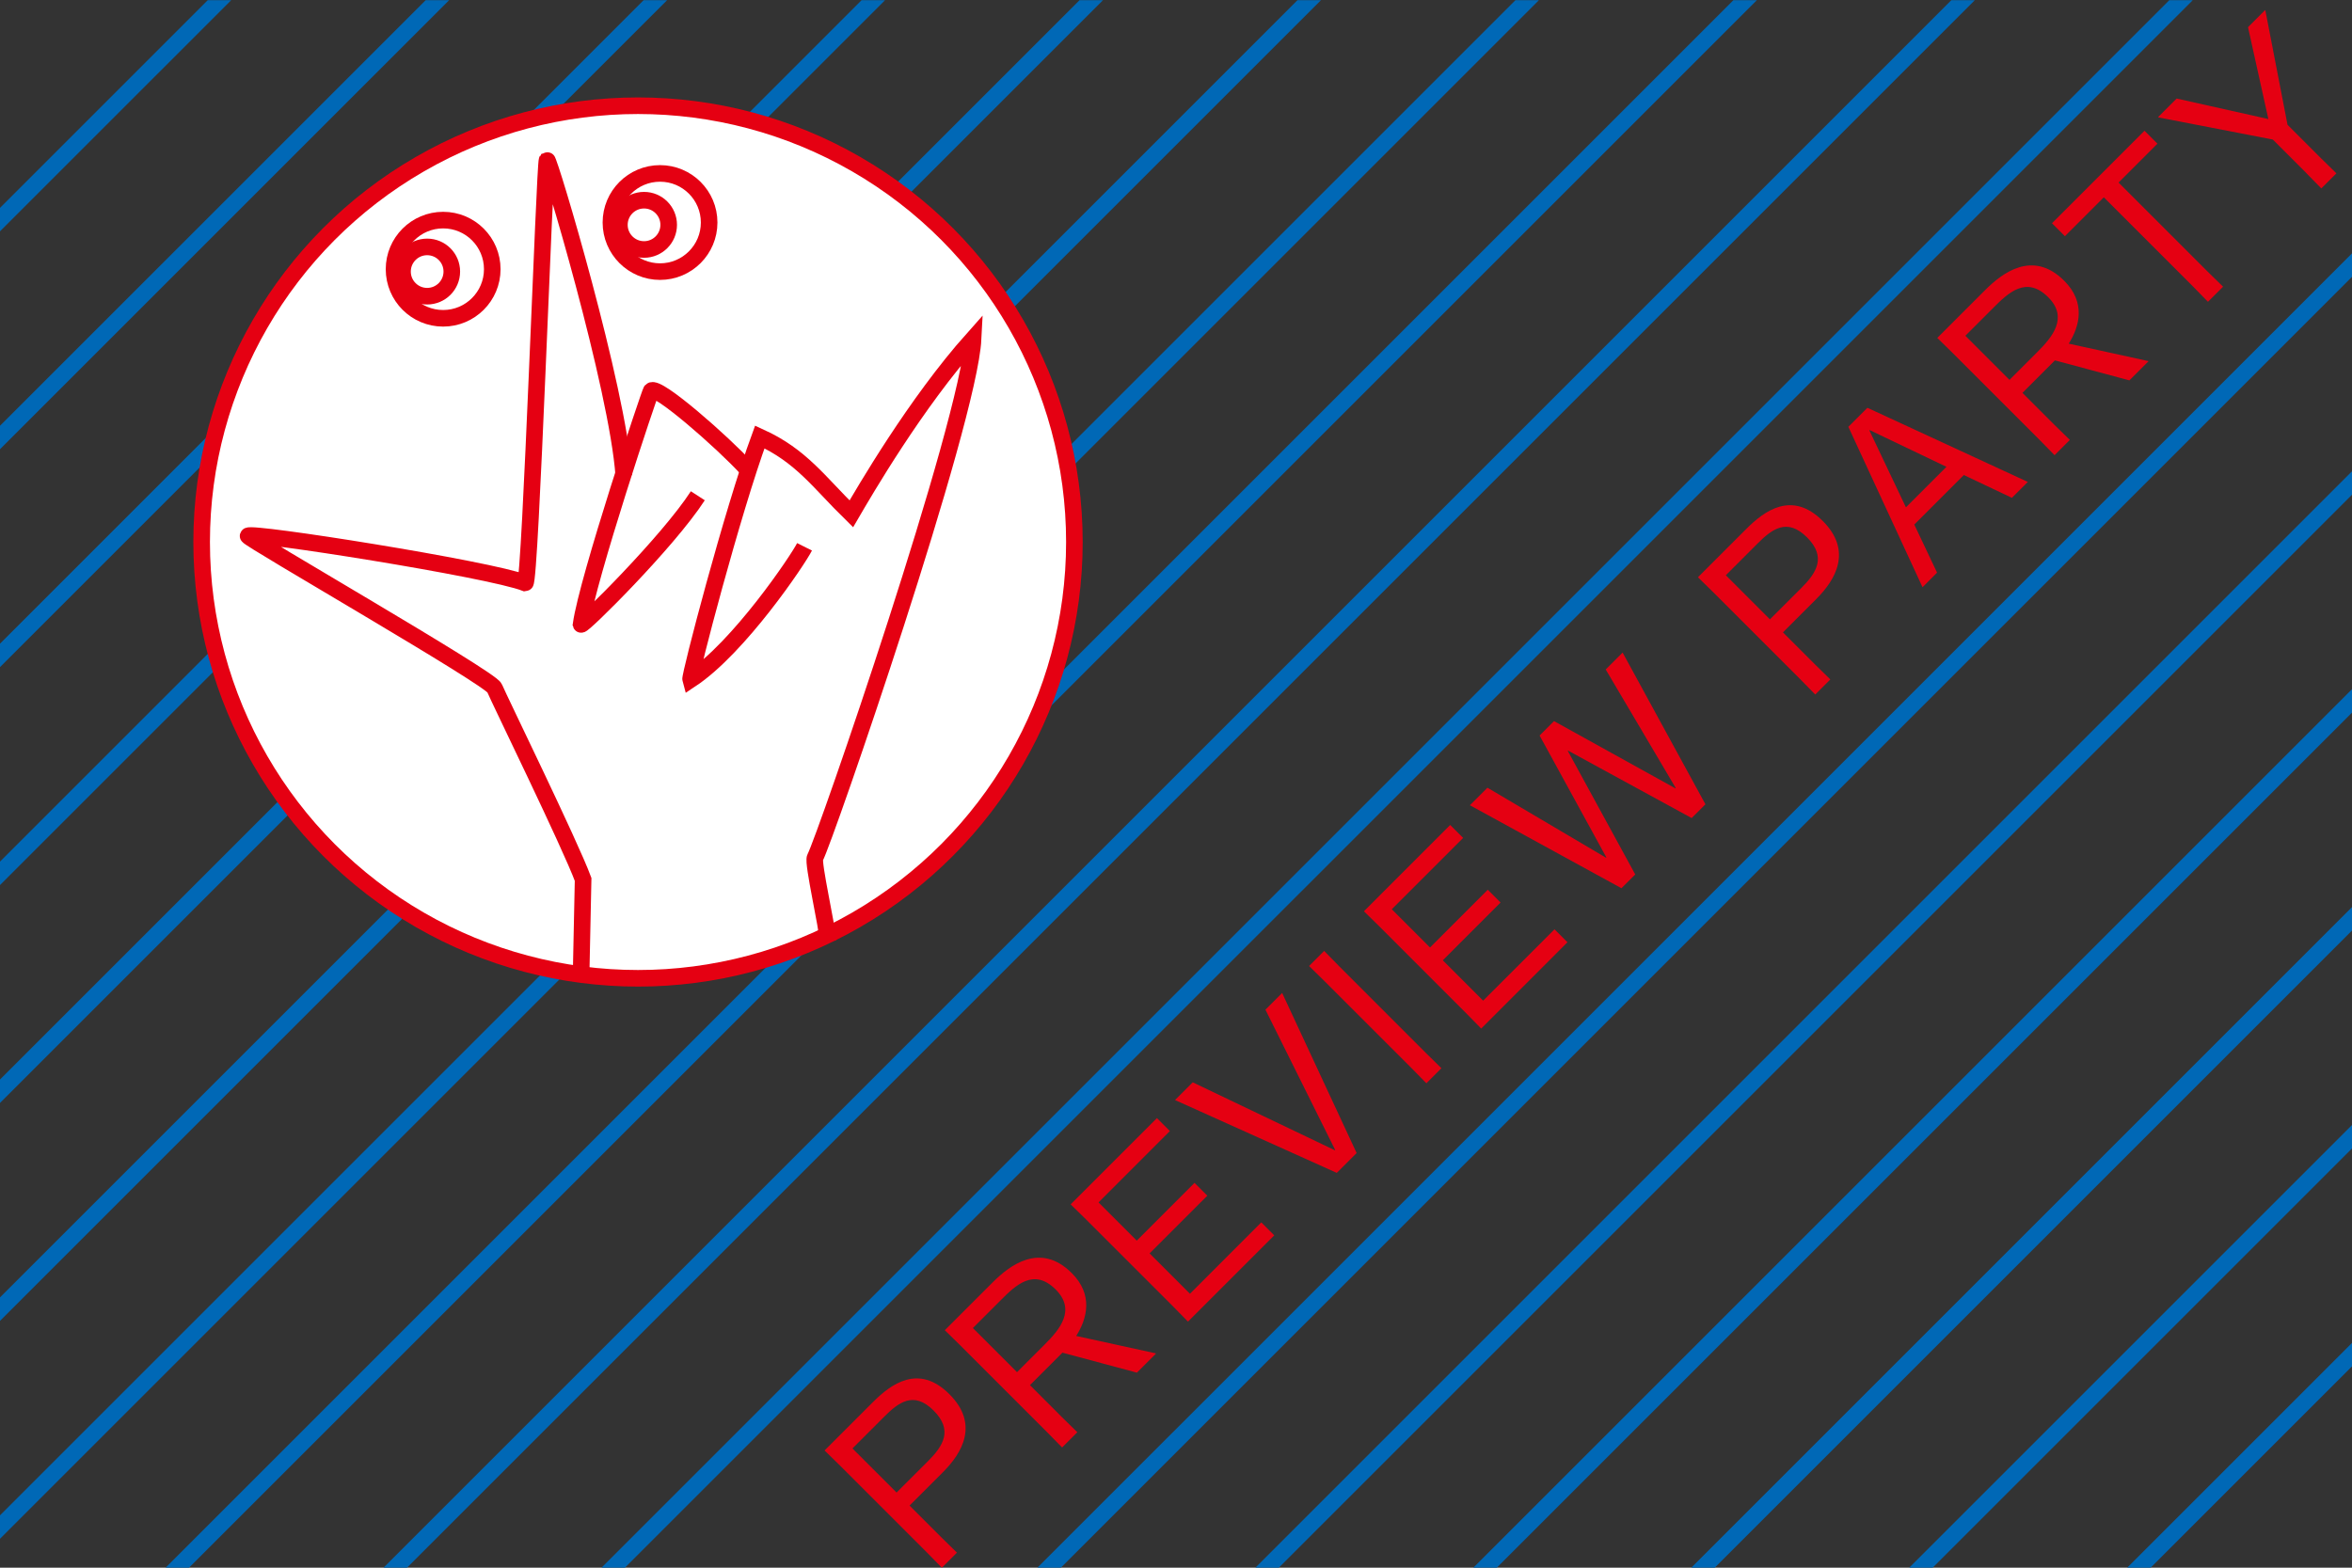 <?xml version="1.0" encoding="UTF-8"?>
<svg id="_レイヤー_1" data-name="レイヤー 1" xmlns="http://www.w3.org/2000/svg" xmlns:xlink="http://www.w3.org/1999/xlink" viewBox="0 0 750 500">
  <rect x="0" y="0" width="750" height="500" fill="#333333" stroke="none"/>
  <defs>
    <style>
      .cls-1, .cls-2, .cls-3, .cls-4 {
        fill: none;
      }

      .cls-5 {
        fill: #fff;
      }

      .cls-6 {
        fill: #e50012;
      }

      .cls-2 {
        stroke: #e50012;
        stroke-width: 5.29px;
      }

      .cls-2, .cls-3 {
        stroke-miterlimit: 10;
      }

      .cls-3 {
        stroke: #0068b6;
        stroke-width: 5.29px;
      }

      .cls-4 {
        clip-path: url(#clippath);
      }
    </style>
    <clipPath id="clippath">
      <rect class="cls-1" y=".06" width="750" height="500"/>
    </clipPath>
  </defs>
  <g class="cls-4">
    <g>
      <line class="cls-3" x1="-436.67" y1="506.7" x2="81.09" y2="-11.05"/>
      <line class="cls-3" x1="-367.17" y1="506.7" x2="150.59" y2="-11.05"/>
      <line class="cls-3" x1="-297.67" y1="506.7" x2="220.09" y2="-11.05"/>
      <line class="cls-3" x1="-228.16" y1="506.7" x2="289.59" y2="-11.05"/>
      <line class="cls-3" x1="-158.66" y1="506.7" x2="359.09" y2="-11.05"/>
      <line class="cls-3" x1="-89.16" y1="506.7" x2="428.59" y2="-11.05"/>
      <line class="cls-3" x1="-19.66" y1="506.7" x2="498.09" y2="-11.05"/>
      <line class="cls-3" x1="49.84" y1="506.7" x2="567.59" y2="-11.05"/>
      <line class="cls-3" x1="119.34" y1="506.7" x2="637.09" y2="-11.05"/>
      <line class="cls-3" x1="188.84" y1="506.7" x2="706.59" y2="-11.05"/>
      <line class="cls-1" x1="258.34" y1="506.7" x2="776.1" y2="-11.05"/>
      <line class="cls-3" x1="327.84" y1="506.7" x2="845.6" y2="-11.05"/>
      <line class="cls-3" x1="397.35" y1="506.7" x2="915.1" y2="-11.05"/>
      <line class="cls-3" x1="466.85" y1="506.7" x2="984.6" y2="-11.05"/>
      <line class="cls-3" x1="536.35" y1="506.7" x2="1054.1" y2="-11.05"/>
      <line class="cls-3" x1="605.85" y1="506.7" x2="1123.6" y2="-11.05"/>
      <line class="cls-3" x1="675.35" y1="506.7" x2="1193.1" y2="-11.05"/>
    </g>
  </g>
  <circle class="cls-5" cx="203.45" cy="173.23" r="139.15"/>
  <g>
    <circle class="cls-2" cx="141.31" cy="85.86" r="15.66"/>
    <circle class="cls-2" cx="136.21" cy="86.61" r="7.86"/>
    <circle class="cls-2" cx="210.47" cy="70.97" r="15.66"/>
    <circle class="cls-2" cx="205.37" cy="71.71" r="7.86"/>
    <path class="cls-2" d="m263.95,299.92c0-3.78-4.92-24.81-4.04-26.39,3.05-5.47,49.06-138.93,50.4-165.51-18.43,20.67-34.74,48.84-38.84,55.87-10.4-10.19-15.93-18.5-29.19-24.53-8.75,23.82-22.42,76.18-22.07,77.4,15.43-10.19,34.27-38.22,36.34-42.36"/>
    <path class="cls-2" d="m198.91,151.69c-1.95-28.07-23.79-101.09-24.46-100.64-.77,1.01-5.32,134.79-6.95,134.89-11.44-4.47-88-16.54-88.39-15.01-.22.88,77.3,45.36,78.58,48.51,1.3,3.21,24.15,49.91,28.25,61.04l-.68,32.27"/>
    <path class="cls-2" d="m238.05,149.34c-7.37-8.07-28.56-26.73-30.39-24.7-.48.53-20.34,60.04-22.37,74.51.3.84,27.68-26.27,37.23-41.03"/>
    <circle class="cls-2" cx="203.45" cy="172.87" r="139.15"/>
  </g>
  <g>
    <path class="cls-6" d="m290.03,480.18l10.15,10.15,4.97,4.87-4.81,4.81-4.87-4.97-27.56-27.56-4.97-4.87,15.43-15.43c5.7-5.7,14.54-12.35,24.38-2.51,9.52,9.52,4.08,18.73-2.04,24.85l-10.67,10.67Zm-4.14-4.14l10.05-10.04c4.86-4.87,8-9.88,1.78-16.11-6.43-6.43-11.3-2.51-15.85,2.04l-10.04,10.04,14.07,14.07Z"/>
    <path class="cls-6" d="m362.54,437.8l-23.75-6.38-10.36,10.36,10.14,10.15,4.97,4.87-4.86,4.86-4.87-4.97-27.56-27.56-4.97-4.87,15.33-15.33c5.34-5.33,15.12-12.92,25.16-2.88,6.85,6.85,4.97,14.39,1.41,20.04l25.32,5.54.1.1-6.07,6.07Zm-38.24-.16l8.89-8.89c4.71-4.71,9.99-10.93,3.45-17.47-7.01-7.01-12.82-1.31-17.52,3.4l-8.89,8.89,14.07,14.07Z"/>
    <path class="cls-6" d="m384.99,381.35l-18.41,18.41,12.87,12.87,22.75-22.76,4.13,4.14-27.51,27.51-4.87-4.97-27.57-27.56-4.97-4.87,27.51-27.51,4.13,4.13-22.75,22.76,12.19,12.19,18.42-18.42,4.08,4.08Z"/>
    <path class="cls-6" d="m374.69,350.85l5.65-5.65,45.3,21.66.11-.11-22.23-44.72,5.33-5.33,23.75,51.05-6.33,6.33-51.58-23.23Z"/>
    <path class="cls-6" d="m454.84,345.5l-4.87-4.97-27.57-27.56-4.97-4.87,4.81-4.81,4.87,4.97,27.56,27.57,4.97,4.87-4.81,4.81Z"/>
    <path class="cls-6" d="m478.49,287.86l-18.41,18.42,12.86,12.87,22.76-22.75,4.13,4.13-27.51,27.52-4.87-4.97-27.56-27.57-4.97-4.87,27.51-27.52,4.14,4.13-22.76,22.75,12.19,12.19,18.42-18.41,4.08,4.08Z"/>
    <path class="cls-6" d="m468.71,256.83l5.6-5.6,37.82,22.34.1-.11-21.29-38.87,4.6-4.6,38.71,21.45.11-.1-22.34-37.82,5.39-5.39,26.41,48.39-4.39,4.39-39.39-21.5-.1.1,21.5,39.39-4.4,4.39-48.33-26.47Z"/>
    <path class="cls-6" d="m568.53,201.68l10.15,10.15,4.97,4.87-4.81,4.81-4.87-4.97-27.56-27.56-4.97-4.87,15.43-15.43c5.7-5.7,14.54-12.35,24.38-2.51,9.52,9.52,4.08,18.73-2.04,24.85l-10.67,10.67Zm-4.14-4.14l10.05-10.04c4.87-4.87,8-9.88,1.78-16.11-6.43-6.43-11.3-2.51-15.85,2.04l-10.04,10.04,14.07,14.07Z"/>
    <path class="cls-6" d="m617.7,182.63l-4.65,4.66-23.65-51.16,6.07-6.07,51.16,23.65-5.08,5.07-15.33-7.27-15.8,15.8,7.27,15.33Zm-9.94-20.82l12.92-12.92-24.48-11.72-.1.1,11.66,24.54Z"/>
    <path class="cls-6" d="m679.02,121.32l-23.75-6.38-10.36,10.36,10.15,10.15,4.97,4.86-4.87,4.87-4.87-4.97-27.56-27.56-4.97-4.87,15.33-15.33c5.34-5.33,15.12-12.92,25.16-2.88,6.85,6.85,4.98,14.39,1.42,20.04l25.32,5.54.1.1-6.07,6.07Zm-38.24-.16l8.89-8.89c4.71-4.71,10-10.93,3.46-17.47-7.01-7.01-12.82-1.31-17.53,3.4l-8.89,8.89,14.07,14.07Z"/>
    <path class="cls-6" d="m675.57,58.23l28.35,28.35,4.97,4.86-4.82,4.81-4.86-4.97-28.35-28.35-12.4,12.4-4.13-4.13,29.5-29.5,4.13,4.13-12.4,12.4Z"/>
    <path class="cls-6" d="m735.37,55.13l-10.62-10.62-36.46-7.06-.11-.11,5.91-5.91,29.24,6.54-6.49-29.3,5.44-5.44.1.11,7.06,36.46,10.62,10.62,4.97,4.87-4.81,4.81-4.87-4.97Z"/>
  </g>
</svg>